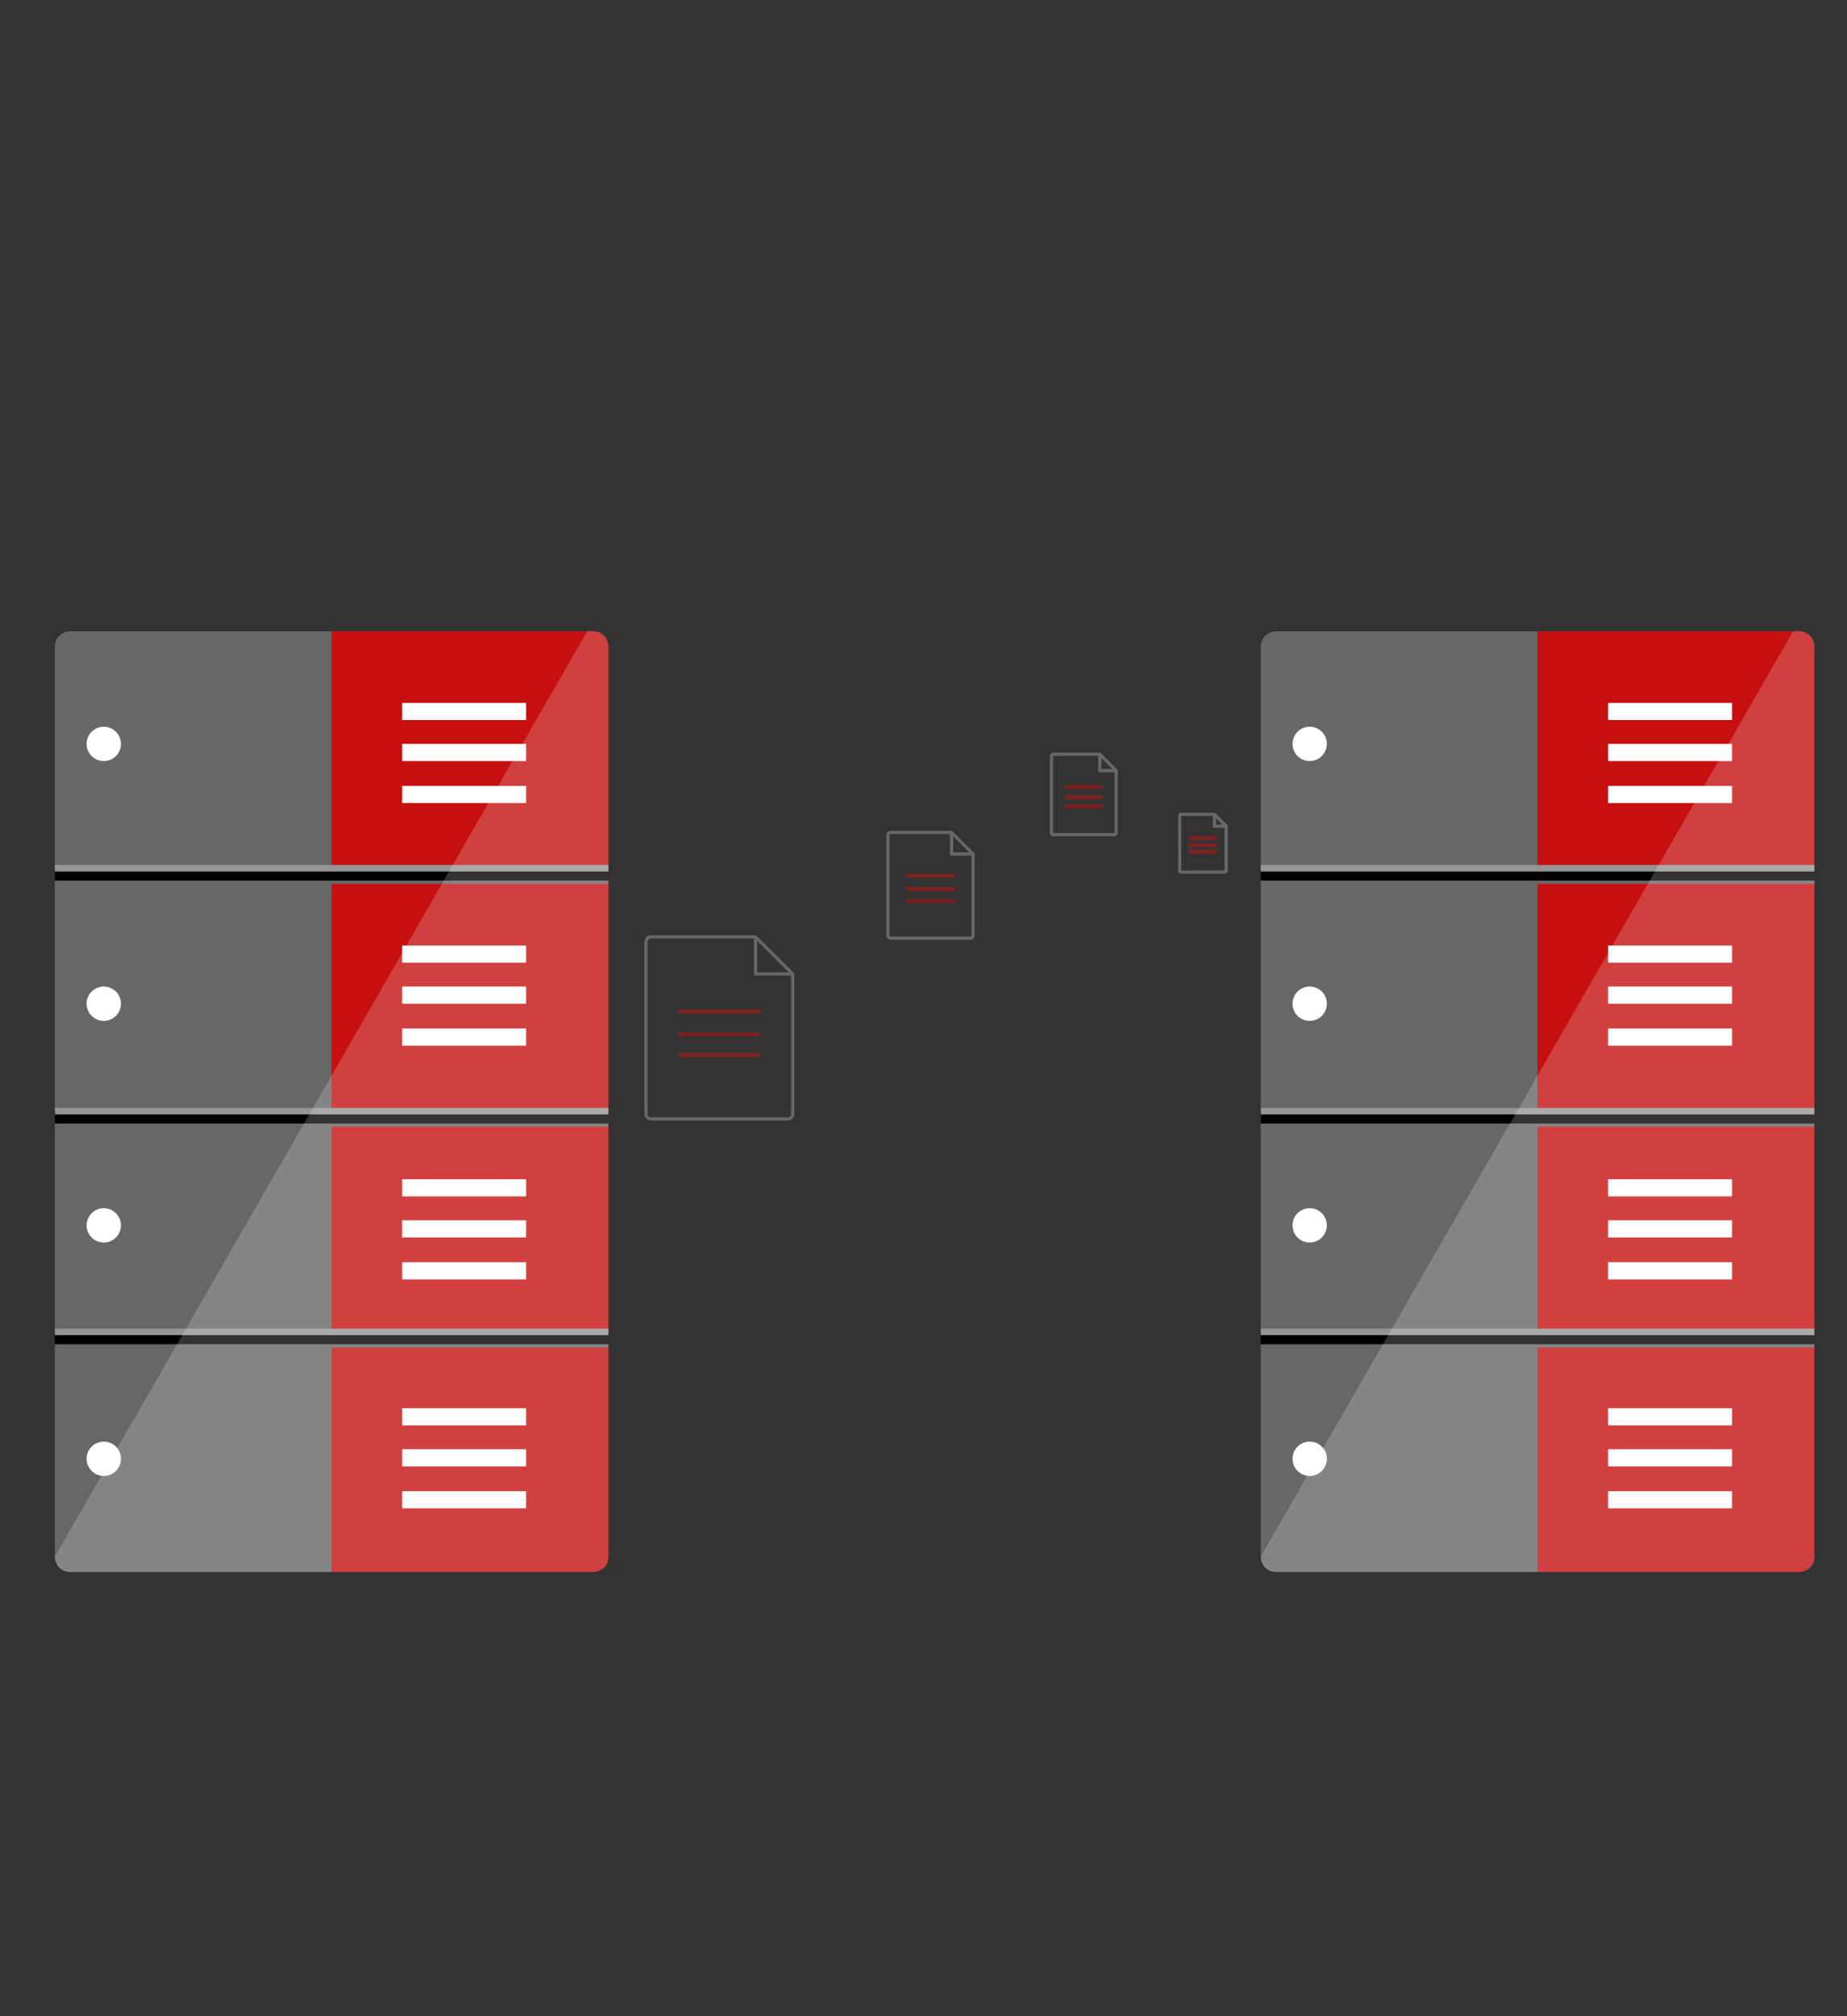 <?xml version="1.0" encoding="utf-8"?>
<!-- Generator: Adobe Illustrator 16.0.0, SVG Export Plug-In . SVG Version: 6.00 Build 0)  -->
<!DOCTYPE svg PUBLIC "-//W3C//DTD SVG 1.1//EN" "http://www.w3.org/Graphics/SVG/1.1/DTD/svg11.dtd">
<svg version="1.1" id="Layer_1" xmlns="http://www.w3.org/2000/svg" xmlns:xlink="http://www.w3.org/1999/xlink" x="0px" y="0px"
	 width="572px" height="624px" viewBox="0 0 572 624" enable-background="new 0 0 572 624" xml:space="preserve">
<rect x="0" y="0" width="572" height="624" fill="#333333" stroke="none"/>
<g>
	<path fill="#686767" d="M102.706,486.515H21.729c-2.622,0-4.747-2.115-4.747-4.723V200.116c0-2.608,2.125-4.724,4.747-4.724h80.977
		V486.515z"/>
</g>
<g>
	<path fill="#C61010" d="M102.706,486.515h80.976c2.623,0,4.749-2.115,4.749-4.723V200.116c0-2.608-2.125-4.724-4.749-4.724h-80.976
		V486.515z"/>
</g>
<g>
	<rect x="16.982" y="268.912" width="171.448" height="4.133"/>
</g>
<g>
	<rect x="16.982" y="343.906" width="171.448" height="4.134"/>
</g>
<g>
	<rect x="16.982" y="412.405" width="171.448" height="4.135"/>
</g>
<g>
	<rect x="16.982" y="412.405" width="171.448" height="4.135"/>
</g>
<g>
	<rect x="124.553" y="217.536" fill="#FFFFFF" width="38.384" height="5.315"/>
</g>
<g>
	<rect x="124.553" y="230.232" fill="#FFFFFF" width="38.384" height="5.315"/>
</g>
<g>
	<rect x="124.553" y="243.224" fill="#FFFFFF" width="38.384" height="5.314"/>
</g>
<g>
	<rect x="124.553" y="292.631" fill="#FFFFFF" width="38.384" height="5.314"/>
</g>
<g>
	<rect x="124.553" y="305.327" fill="#FFFFFF" width="38.384" height="5.314"/>
</g>
<g>
	<rect x="124.553" y="318.317" fill="#FFFFFF" width="38.384" height="5.314"/>
</g>
<g>
	<rect x="124.553" y="364.969" fill="#FFFFFF" width="38.384" height="5.314"/>
</g>
<g>
	<rect x="124.553" y="377.665" fill="#FFFFFF" width="38.384" height="5.313"/>
</g>
<g>
	<rect x="124.553" y="390.656" fill="#FFFFFF" width="38.384" height="5.315"/>
</g>
<g>
	<rect x="124.553" y="435.829" fill="#FFFFFF" width="38.384" height="5.316"/>
</g>
<g>
	<rect x="124.553" y="448.526" fill="#FFFFFF" width="38.384" height="5.314"/>
</g>
<g>
	<rect x="124.553" y="461.518" fill="#FFFFFF" width="38.384" height="5.314"/>
</g>
<g>
	<circle fill="#FFFFFF" cx="32.139" cy="230.232" r="5.316"/>
</g>
<g>
	<circle fill="#FFFFFF" cx="32.139" cy="310.641" r="5.316"/>
</g>
<g>
	<circle fill="#FFFFFF" cx="32.139" cy="379.238" r="5.316"/>
</g>
<g>
	<circle fill="#FFFFFF" cx="32.139" cy="451.478" r="5.316"/>
</g>
<g>
	<rect x="16.982" y="272.545" fill="#686666" width="171.448" height="1"/>
</g>
<g>
	<rect x="16.982" y="267.718" fill="#969595" width="171.449" height="2"/>
</g>
<g>
	<rect x="16.982" y="347.732" fill="#686666" width="171.439" height="1"/>
</g>
<g>
	<rect x="17.036" y="342.906" fill="#969595" width="171.385" height="2"/>
</g>
<g>
	<rect x="16.991" y="416.04" fill="#686666" width="171.439" height="1"/>
</g>
<g>
	<rect x="16.991" y="411.212" fill="#969595" width="171.44" height="2"/>
</g>
<g opacity="0.2">
	<path fill="#FFFFFF" d="M181.844,195.392l-164.862,286.4c0,0,0.154,4.723,4.747,4.723h161.953c0,0,4.749,0.103,4.749-4.723V200.116
		C188.43,200.116,188.624,194.577,181.844,195.392z"/>
</g>
<g>
	<path fill="#686767" d="M476.167,486.515H395.19c-2.623,0-4.747-2.115-4.747-4.723V200.116c0-2.608,2.124-4.724,4.747-4.724h80.977
		V486.515z"/>
</g>
<g>
	<path fill="#C61010" d="M476.167,486.515h80.976c2.623,0,4.747-2.115,4.747-4.723V200.116c0-2.608-2.124-4.724-4.747-4.724h-80.976
		V486.515z"/>
</g>
<g>
	<rect x="390.443" y="268.912" width="171.446" height="4.133"/>
</g>
<g>
	<rect x="390.443" y="343.906" width="171.446" height="4.134"/>
</g>
<g>
	<rect x="390.443" y="412.405" width="171.446" height="4.135"/>
</g>
<g>
	<rect x="390.443" y="412.405" width="171.446" height="4.135"/>
</g>
<g>
	<rect x="498.015" y="217.536" fill="#FFFFFF" width="38.382" height="5.315"/>
</g>
<g>
	<rect x="498.015" y="230.232" fill="#FFFFFF" width="38.382" height="5.315"/>
</g>
<g>
	<rect x="498.015" y="243.224" fill="#FFFFFF" width="38.382" height="5.314"/>
</g>
<g>
	<rect x="498.015" y="292.631" fill="#FFFFFF" width="38.382" height="5.314"/>
</g>
<g>
	<rect x="498.015" y="305.327" fill="#FFFFFF" width="38.382" height="5.314"/>
</g>
<g>
	<rect x="498.015" y="318.317" fill="#FFFFFF" width="38.382" height="5.314"/>
</g>
<g>
	<rect x="498.015" y="364.969" fill="#FFFFFF" width="38.382" height="5.314"/>
</g>
<g>
	<rect x="498.015" y="377.665" fill="#FFFFFF" width="38.382" height="5.313"/>
</g>
<g>
	<rect x="498.015" y="390.656" fill="#FFFFFF" width="38.382" height="5.315"/>
</g>
<g>
	<rect x="498.015" y="435.829" fill="#FFFFFF" width="38.382" height="5.316"/>
</g>
<g>
	<rect x="498.015" y="448.526" fill="#FFFFFF" width="38.382" height="5.314"/>
</g>
<g>
	<rect x="498.015" y="461.518" fill="#FFFFFF" width="38.382" height="5.314"/>
</g>
<g>
	<circle fill="#FFFFFF" cx="405.6" cy="230.232" r="5.315"/>
</g>
<g>
	<circle fill="#FFFFFF" cx="405.6" cy="310.641" r="5.315"/>
</g>
<g>
	<circle fill="#FFFFFF" cx="405.6" cy="379.238" r="5.315"/>
</g>
<g>
	<circle fill="#FFFFFF" cx="405.6" cy="451.478" r="5.315"/>
</g>
<g>
	<rect x="390.443" y="272.545" fill="#686666" width="171.446" height="1"/>
</g>
<g>
	<rect x="390.443" y="267.718" fill="#969595" width="171.447" height="2"/>
</g>
<g>
	<rect x="390.443" y="347.732" fill="#686666" width="171.439" height="1"/>
</g>
<g>
	<rect x="390.496" y="342.906" fill="#969595" width="171.387" height="2"/>
</g>
<g>
	<rect x="390.451" y="416.04" fill="#686666" width="171.438" height="1"/>
</g>
<g>
	<rect x="390.451" y="411.212" fill="#969595" width="171.439" height="2"/>
</g>
<g opacity="0.2">
	<path fill="#FFFFFF" d="M555.304,195.392l-164.86,286.4c0,0,0.152,4.723,4.747,4.723h161.952c0,0,4.747,0.103,4.747-4.723V200.116
		C561.89,200.116,562.083,194.577,555.304,195.392z"/>
</g>
<g>
	<g>
		<path fill="#686767" d="M243.996,346.806h-42.449c-1.093,0-1.982-0.89-1.982-1.983v-53.385c0-1.093,0.889-1.983,1.982-1.983
			h32.647l11.785,11.785v43.583C245.979,345.916,245.089,346.806,243.996,346.806z M201.547,290.454
			c-0.542,0-0.982,0.441-0.982,0.983v53.385c0,0.542,0.44,0.983,0.982,0.983h42.449c0.542,0,0.983-0.441,0.983-0.983v-43.169
			l-11.199-11.199H201.547z"/>
	</g>
	<g>
		<polygon fill="#686767" points="245.479,301.946 233.487,301.946 233.487,289.954 234.487,289.954 234.487,300.946 
			245.479,300.946 		"/>
	</g>
	<g opacity="0.5">
		<g>
			<path fill="#C61010" d="M210.631,313.688c8.094,0,16.188,0,24.283,0c0.806,0,0.806-1.25,0-1.25c-8.094,0-16.188,0-24.283,0
				C209.825,312.438,209.825,313.688,210.631,313.688L210.631,313.688z"/>
		</g>
	</g>
	<g opacity="0.5">
		<g>
			<path fill="#C61010" d="M210.631,320.793c8.094,0,16.188,0,24.283,0c0.806,0,0.806-1.25,0-1.25c-8.094,0-16.188,0-24.283,0
				C209.825,319.543,209.825,320.793,210.631,320.793L210.631,320.793z"/>
		</g>
	</g>
	<g opacity="0.5">
		<g>
			<path fill="#C61010" d="M210.631,327.158c8.094,0,16.188,0,24.283,0c0.806,0,0.806-1.25,0-1.25c-8.094,0-16.188,0-24.283,0
				C209.825,325.908,209.825,327.158,210.631,327.158L210.631,327.158z"/>
		</g>
	</g>
</g>
<g>
	<g>
		<path fill="#686767" d="M300.495,290.863h-24.648c-0.75,0-1.361-0.61-1.361-1.361v-31c0-0.751,0.611-1.362,1.361-1.362h19.044
			l6.967,6.967v25.395C301.857,290.252,301.246,290.863,300.495,290.863z M275.847,258.14c-0.199,0-0.361,0.162-0.361,0.362v31
			c0,0.199,0.162,0.361,0.361,0.361h24.648c0.2,0,0.362-0.162,0.362-0.361v-24.98l-6.381-6.381H275.847z"/>
	</g>
	<g>
		<polygon fill="#686767" points="301.357,264.814 294.184,264.814 294.184,257.64 295.184,257.64 295.184,263.814 301.357,263.814 
					"/>
	</g>
	<g opacity="0.5">
		<g>
			<path fill="#C61010" d="M281.122,271.685c4.7,0,9.4,0,14.1,0c0.806,0,0.806-1.25,0-1.25c-4.7,0-9.4,0-14.1,0
				C280.315,270.435,280.315,271.685,281.122,271.685L281.122,271.685z"/>
		</g>
	</g>
	<g opacity="0.5">
		<g>
			<path fill="#C61010" d="M281.122,275.811c4.7,0,9.4,0,14.1,0c0.806,0,0.806-1.25,0-1.25c-4.7,0-9.4,0-14.1,0
				C280.315,274.561,280.315,275.811,281.122,275.811L281.122,275.811z"/>
		</g>
	</g>
	<g opacity="0.5">
		<g>
			<path fill="#C61010" d="M281.122,279.506c4.7,0,9.4,0,14.1,0c0.806,0,0.806-1.25,0-1.25c-4.7,0-9.4,0-14.1,0
				C280.315,278.256,280.315,279.506,281.122,279.506L281.122,279.506z"/>
		</g>
	</g>
</g>
<g>
	<g>
		<path fill="#686767" d="M345.027,258.829h-18.751c-0.637,0-1.155-0.519-1.155-1.156v-23.583c0-0.637,0.519-1.156,1.155-1.156
			h14.536l5.37,5.371v19.369C346.183,258.31,345.664,258.829,345.027,258.829z M326.276,233.934c-0.086,0-0.155,0.07-0.155,0.156
			v23.583c0,0.086,0.069,0.156,0.155,0.156h18.751c0.086,0,0.155-0.07,0.155-0.156v-18.955l-4.784-4.785H326.276z"/>
	</g>
	<g>
		<polygon fill="#686767" points="345.683,239.011 340.105,239.011 340.105,233.434 341.105,233.434 341.105,238.011 
			345.683,238.011 		"/>
	</g>
	<g opacity="0.5">
		<g>
			<path fill="#C61010" d="M330.289,244.268c3.575,0,7.151,0,10.727,0c0.806,0,0.806-1.25,0-1.25c-3.575,0-7.151,0-10.727,0
				C329.483,243.018,329.483,244.268,330.289,244.268L330.289,244.268z"/>
		</g>
	</g>
	<g opacity="0.5">
		<g>
			<path fill="#C61010" d="M330.289,247.407c3.575,0,7.151,0,10.727,0c0.806,0,0.806-1.25,0-1.25c-3.575,0-7.151,0-10.727,0
				C329.483,246.157,329.483,247.407,330.289,247.407L330.289,247.407z"/>
		</g>
	</g>
	<g opacity="0.5">
		<g>
			<path fill="#C61010" d="M330.289,250.218c3.575,0,7.151,0,10.727,0c0.806,0,0.806-1.25,0-1.25c-3.575,0-7.151,0-10.727,0
				C329.483,248.968,329.483,250.218,330.289,250.218L330.289,250.218z"/>
		</g>
	</g>
</g>
<g>
	<g>
		<path fill="#686767" d="M379.266,270.41h-13.457c-0.535,0-0.971-0.435-0.971-0.97v-16.926c0-0.535,0.436-0.97,0.971-0.97H376.3
			l3.937,3.936v13.96C380.236,269.975,379.801,270.41,379.266,270.41z M365.809,252.545l0.029,16.896l13.398-0.03v-13.516
			l-3.351-3.35H365.809z"/>
	</g>
	<g>
		<polygon fill="#686767" points="379.736,256.188 375.593,256.188 375.593,252.045 376.593,252.045 376.593,255.188 
			379.736,255.188 		"/>
	</g>
	<g opacity="0.5">
		<g>
			<path fill="#C61010" d="M368.688,259.995c2.566,0,5.132,0,7.698,0c0.806,0,0.806-1.25,0-1.25c-2.566,0-5.132,0-7.698,0
				C367.883,258.745,367.883,259.995,368.688,259.995L368.688,259.995z"/>
		</g>
	</g>
	<g opacity="0.5">
		<g>
			<path fill="#C61010" d="M368.688,262.249c2.566,0,5.132,0,7.698,0c0.806,0,0.806-1.25,0-1.25c-2.566,0-5.132,0-7.698,0
				C367.883,260.999,367.883,262.249,368.688,262.249L368.688,262.249z"/>
		</g>
	</g>
	<g opacity="0.5">
		<g>
			<path fill="#C61010" d="M368.688,264.267c2.566,0,5.132,0,7.698,0c0.806,0,0.806-1.25,0-1.25c-2.566,0-5.132,0-7.698,0
				C367.883,263.017,367.883,264.267,368.688,264.267L368.688,264.267z"/>
		</g>
	</g>
</g>
</svg>

